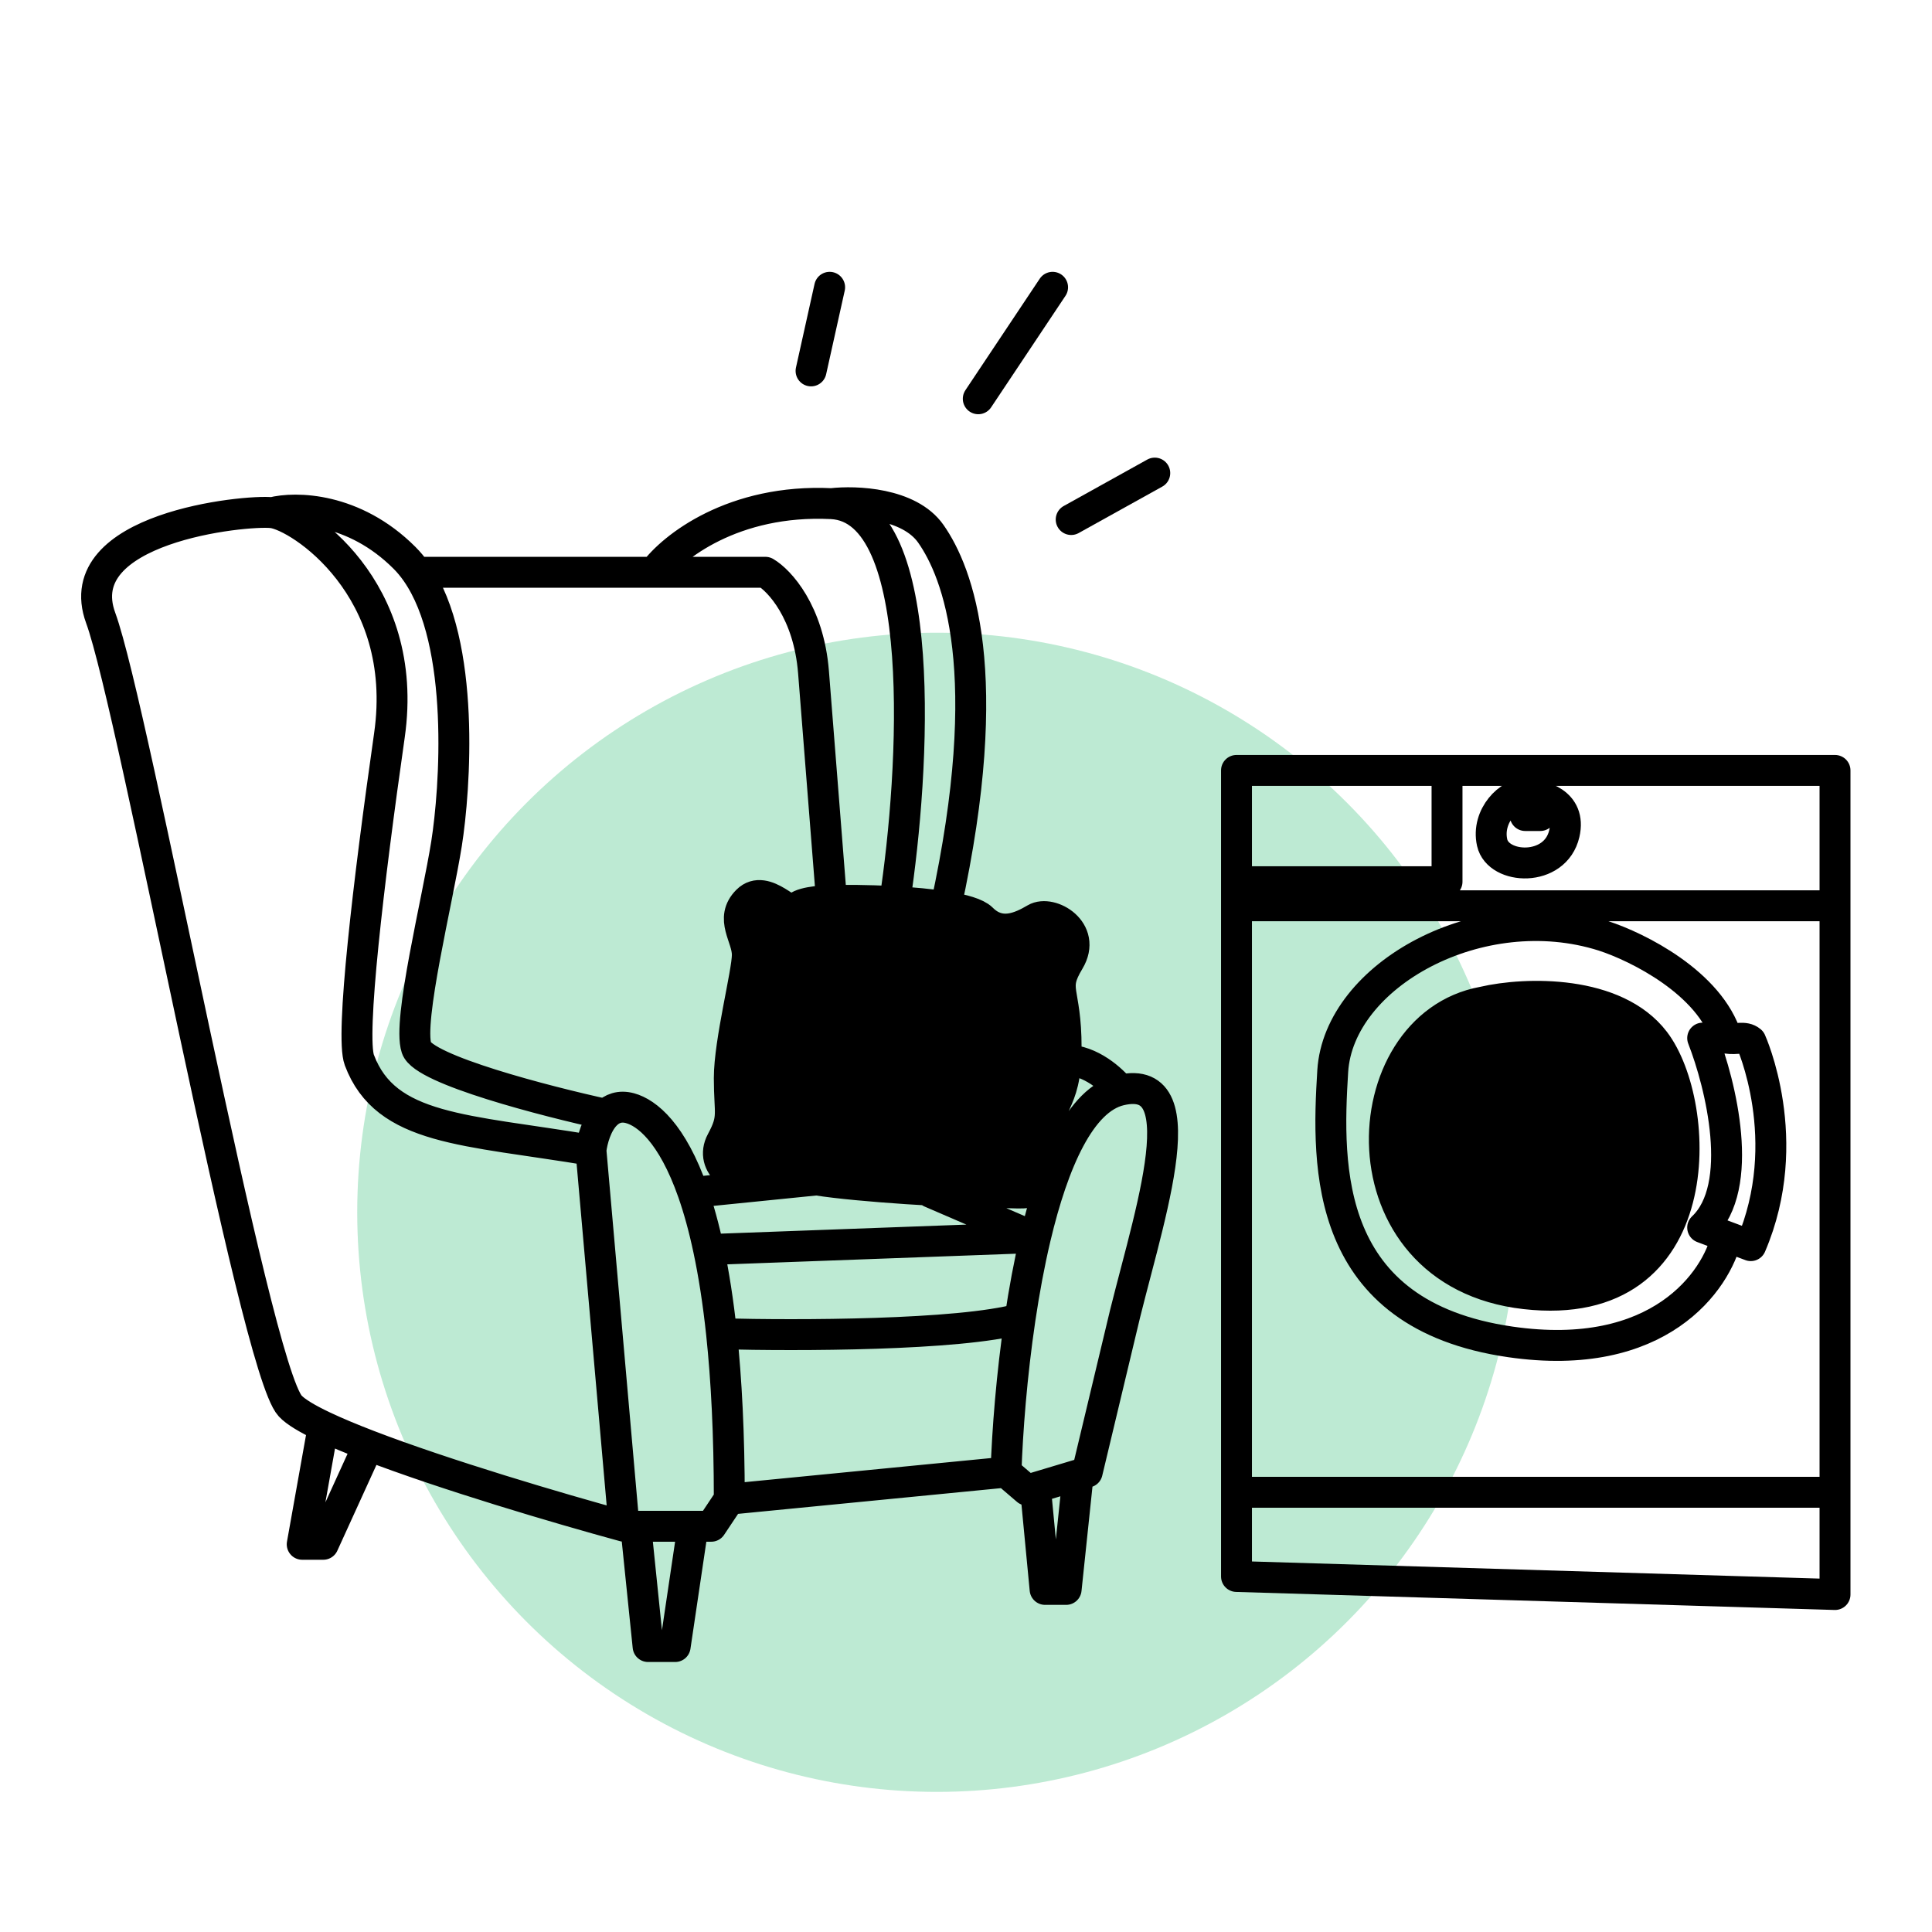 <svg width="100" height="100" viewBox="0 0 100 100" fill="none" xmlns="http://www.w3.org/2000/svg">
<mask id="mask0_5244_62" style="mask-type:alpha" maskUnits="userSpaceOnUse" x="0" y="0" width="100" height="100">
<rect width="100" height="100" fill="#D9D9D9"/>
</mask>
<g mask="url(#mask0_5244_62)">
<circle opacity="0.3" cx="48.49" cy="62.748" r="30" transform="rotate(-180 48.49 62.748)" fill="#24B86C"/>
<path d="M43.041 46.618C42.47 46.618 41.297 46.712 41.173 47.085C41.017 47.552 39.616 45.684 38.682 46.618C37.748 47.552 38.682 48.486 38.682 49.42C38.682 50.355 37.748 53.924 37.748 55.803C37.748 57.682 38.019 57.827 37.349 59.072C36.678 60.318 38.215 61.407 39.149 60.785C40.083 60.162 40.706 60.318 41.173 60.785C41.27 60.883 41.67 60.98 42.263 61.074C44.498 61.427 49.474 61.719 51.292 61.719C53.591 61.719 54.094 62.186 54.094 59.539C54.094 56.893 55.183 57.36 55.183 54.246C55.183 51.133 54.405 51.289 55.339 49.732C56.273 48.175 54.385 47.085 53.591 47.552C52.797 48.019 51.759 48.486 50.825 47.552C50.549 47.277 49.842 47.077 48.956 46.934C48.157 46.805 47.212 46.721 46.31 46.67C44.822 46.586 43.451 46.589 43.041 46.618Z" fill="black"/>
<path d="M52.07 76.197L53.16 77.13L53.591 77.001M52.07 76.197L37.748 77.598M52.07 76.197C52.142 74.067 52.364 71.175 52.797 68.257M57.986 56.426C62.22 55.429 59.231 63.587 57.986 69.035L56.273 76.197L55.806 76.337M57.986 56.426C55.924 56.911 54.516 60.148 53.591 64.054M57.986 56.426C57.582 55.907 56.457 54.869 55.183 54.869M37.748 77.598L36.814 78.999L35.87 78.999M37.748 77.598C37.748 74.225 37.599 71.4 37.349 69.035M32.299 78.999L30.587 59.539M32.299 78.999L35.87 78.999M32.299 78.999C28.887 78.068 23.044 76.341 19.067 74.812M30.587 59.539C24.049 58.45 19.966 58.513 18.6 54.869C18.133 53.624 19.067 45.684 20.157 38.056C21.246 30.428 15.486 26.692 14.085 26.536M30.587 59.539C30.65 58.999 30.881 58.163 31.365 57.682M37.349 69.035C41.184 69.139 49.643 69.129 52.797 68.257M37.349 69.035C37.171 67.361 36.942 65.918 36.678 64.677M52.797 68.257C53.009 66.833 53.271 65.404 53.591 64.054M36.678 64.677L53.591 64.054M36.678 64.677C36.434 63.526 36.16 62.549 35.87 61.719M53.591 64.054L48.178 61.719M14.085 26.536C12.684 26.381 3.5 27.315 5.212 31.985C6.951 36.728 13.151 70.748 15.019 72.772C15.3 73.076 15.903 73.436 16.732 73.829M14.085 26.536C15.279 26.225 18.32 26.256 20.935 28.872C21.161 29.097 21.368 29.348 21.558 29.621M31.365 57.682C31.672 57.377 32.08 57.215 32.611 57.36C33.48 57.597 34.79 58.636 35.87 61.719M31.365 57.682C28.252 57.004 21.931 55.367 21.558 54.246C21.091 52.845 22.648 46.618 23.114 43.661C23.549 40.907 24.119 33.296 21.558 29.621M21.558 29.621L33.856 29.621M43.041 46.618C42.833 43.972 42.356 37.901 42.107 34.787C41.858 31.674 40.343 30.046 39.616 29.621L33.856 29.621M43.041 46.618C42.47 46.618 41.297 46.712 41.173 47.085C41.017 47.552 39.616 45.684 38.682 46.618C37.748 47.552 38.682 48.486 38.682 49.42C38.682 50.355 37.748 53.924 37.748 55.803C37.748 57.682 38.019 57.827 37.349 59.072C36.678 60.318 38.215 61.407 39.149 60.785C40.083 60.162 40.706 60.318 41.173 60.785C41.27 60.883 41.67 60.98 42.263 61.074M43.041 46.618C43.451 46.589 44.822 46.586 46.31 46.67M46.31 46.67C47.341 39.907 48.131 26.318 43.041 26.069M46.31 46.67C47.212 46.721 48.157 46.805 48.956 46.934M43.041 26.069C37.951 25.82 34.797 28.333 33.856 29.621M43.041 26.069C44.286 25.923 47.057 26.03 48.178 27.626C49.579 29.621 51.603 34.796 48.956 46.934M48.956 46.934C49.842 47.077 50.549 47.277 50.825 47.552C51.759 48.486 52.797 48.019 53.591 47.552C54.385 47.085 56.273 48.175 55.339 49.732C54.405 51.289 55.183 51.133 55.183 54.246C55.183 57.36 54.094 56.893 54.094 59.539C54.094 62.186 53.591 61.719 51.292 61.719C49.474 61.719 44.498 61.427 42.263 61.074M35.87 61.719L42.263 61.074M32.922 79.154L33.545 85.225L34.946 85.225L35.87 78.999M16.732 73.829L15.642 79.933L16.732 79.933L19.067 74.812M16.732 73.829C17.386 74.139 18.18 74.471 19.067 74.812M53.591 77.001L54.094 82.268L55.183 82.268L55.806 76.337M53.591 77.001L55.806 76.337" stroke="black" stroke-width="1.6" stroke-linecap="round" stroke-linejoin="round"/>
<path d="M76.766 51.864C78.997 51.345 83.615 51.241 85.639 53.888C88.138 57.155 88.597 68.054 78.945 66.964C69.293 65.875 69.916 53.109 76.766 51.864Z" fill="black"/>
<path d="M74.898 39.877L94.98 39.877L94.98 46.882M74.898 39.877L64.001 39.877L64.001 45.637M74.898 39.877L74.898 45.637L64.001 45.637M64.001 45.637L64.001 46.882M89.375 53.732C88.504 50.868 84.757 49.01 82.993 48.439C76.61 46.415 69.293 50.463 68.982 55.444C68.671 60.426 68.515 68.054 78.167 69.455C85.888 70.576 88.856 66.29 89.375 64.007M89.375 53.732L88.13 53.732C89.064 56.119 90.372 61.422 88.13 63.539L89.375 64.007M89.375 53.732C89.876 53.829 90.287 53.608 90.621 53.888C90.621 53.888 92.956 59.025 90.621 64.474L89.375 64.007M64.001 77.239L64.001 81.598L94.98 82.532L94.98 77.239M64.001 77.239L94.98 77.239M64.001 77.239L64.001 46.882M94.98 77.239L94.98 46.882M64.001 46.882L94.98 46.882M78.945 42.212L79.724 42.212M76.766 51.864C78.997 51.345 83.615 51.241 85.639 53.888C88.138 57.155 88.597 68.054 78.945 66.964C69.293 65.875 69.916 53.109 76.766 51.864ZM78.945 41.122C79.775 41.122 81.343 41.527 80.969 43.146C80.502 45.17 77.544 45.014 77.233 43.613C76.921 42.212 78.167 41.019 78.945 41.122Z" stroke="black" stroke-width="1.6" stroke-linecap="round" stroke-linejoin="round"/>
<path d="M42.942 14.87L41.98 19.198M54.482 14.87L50.635 20.64M59.771 24.487L55.444 26.891" stroke="black" stroke-width="1.6" stroke-linecap="round"/>
</g>
</svg>
